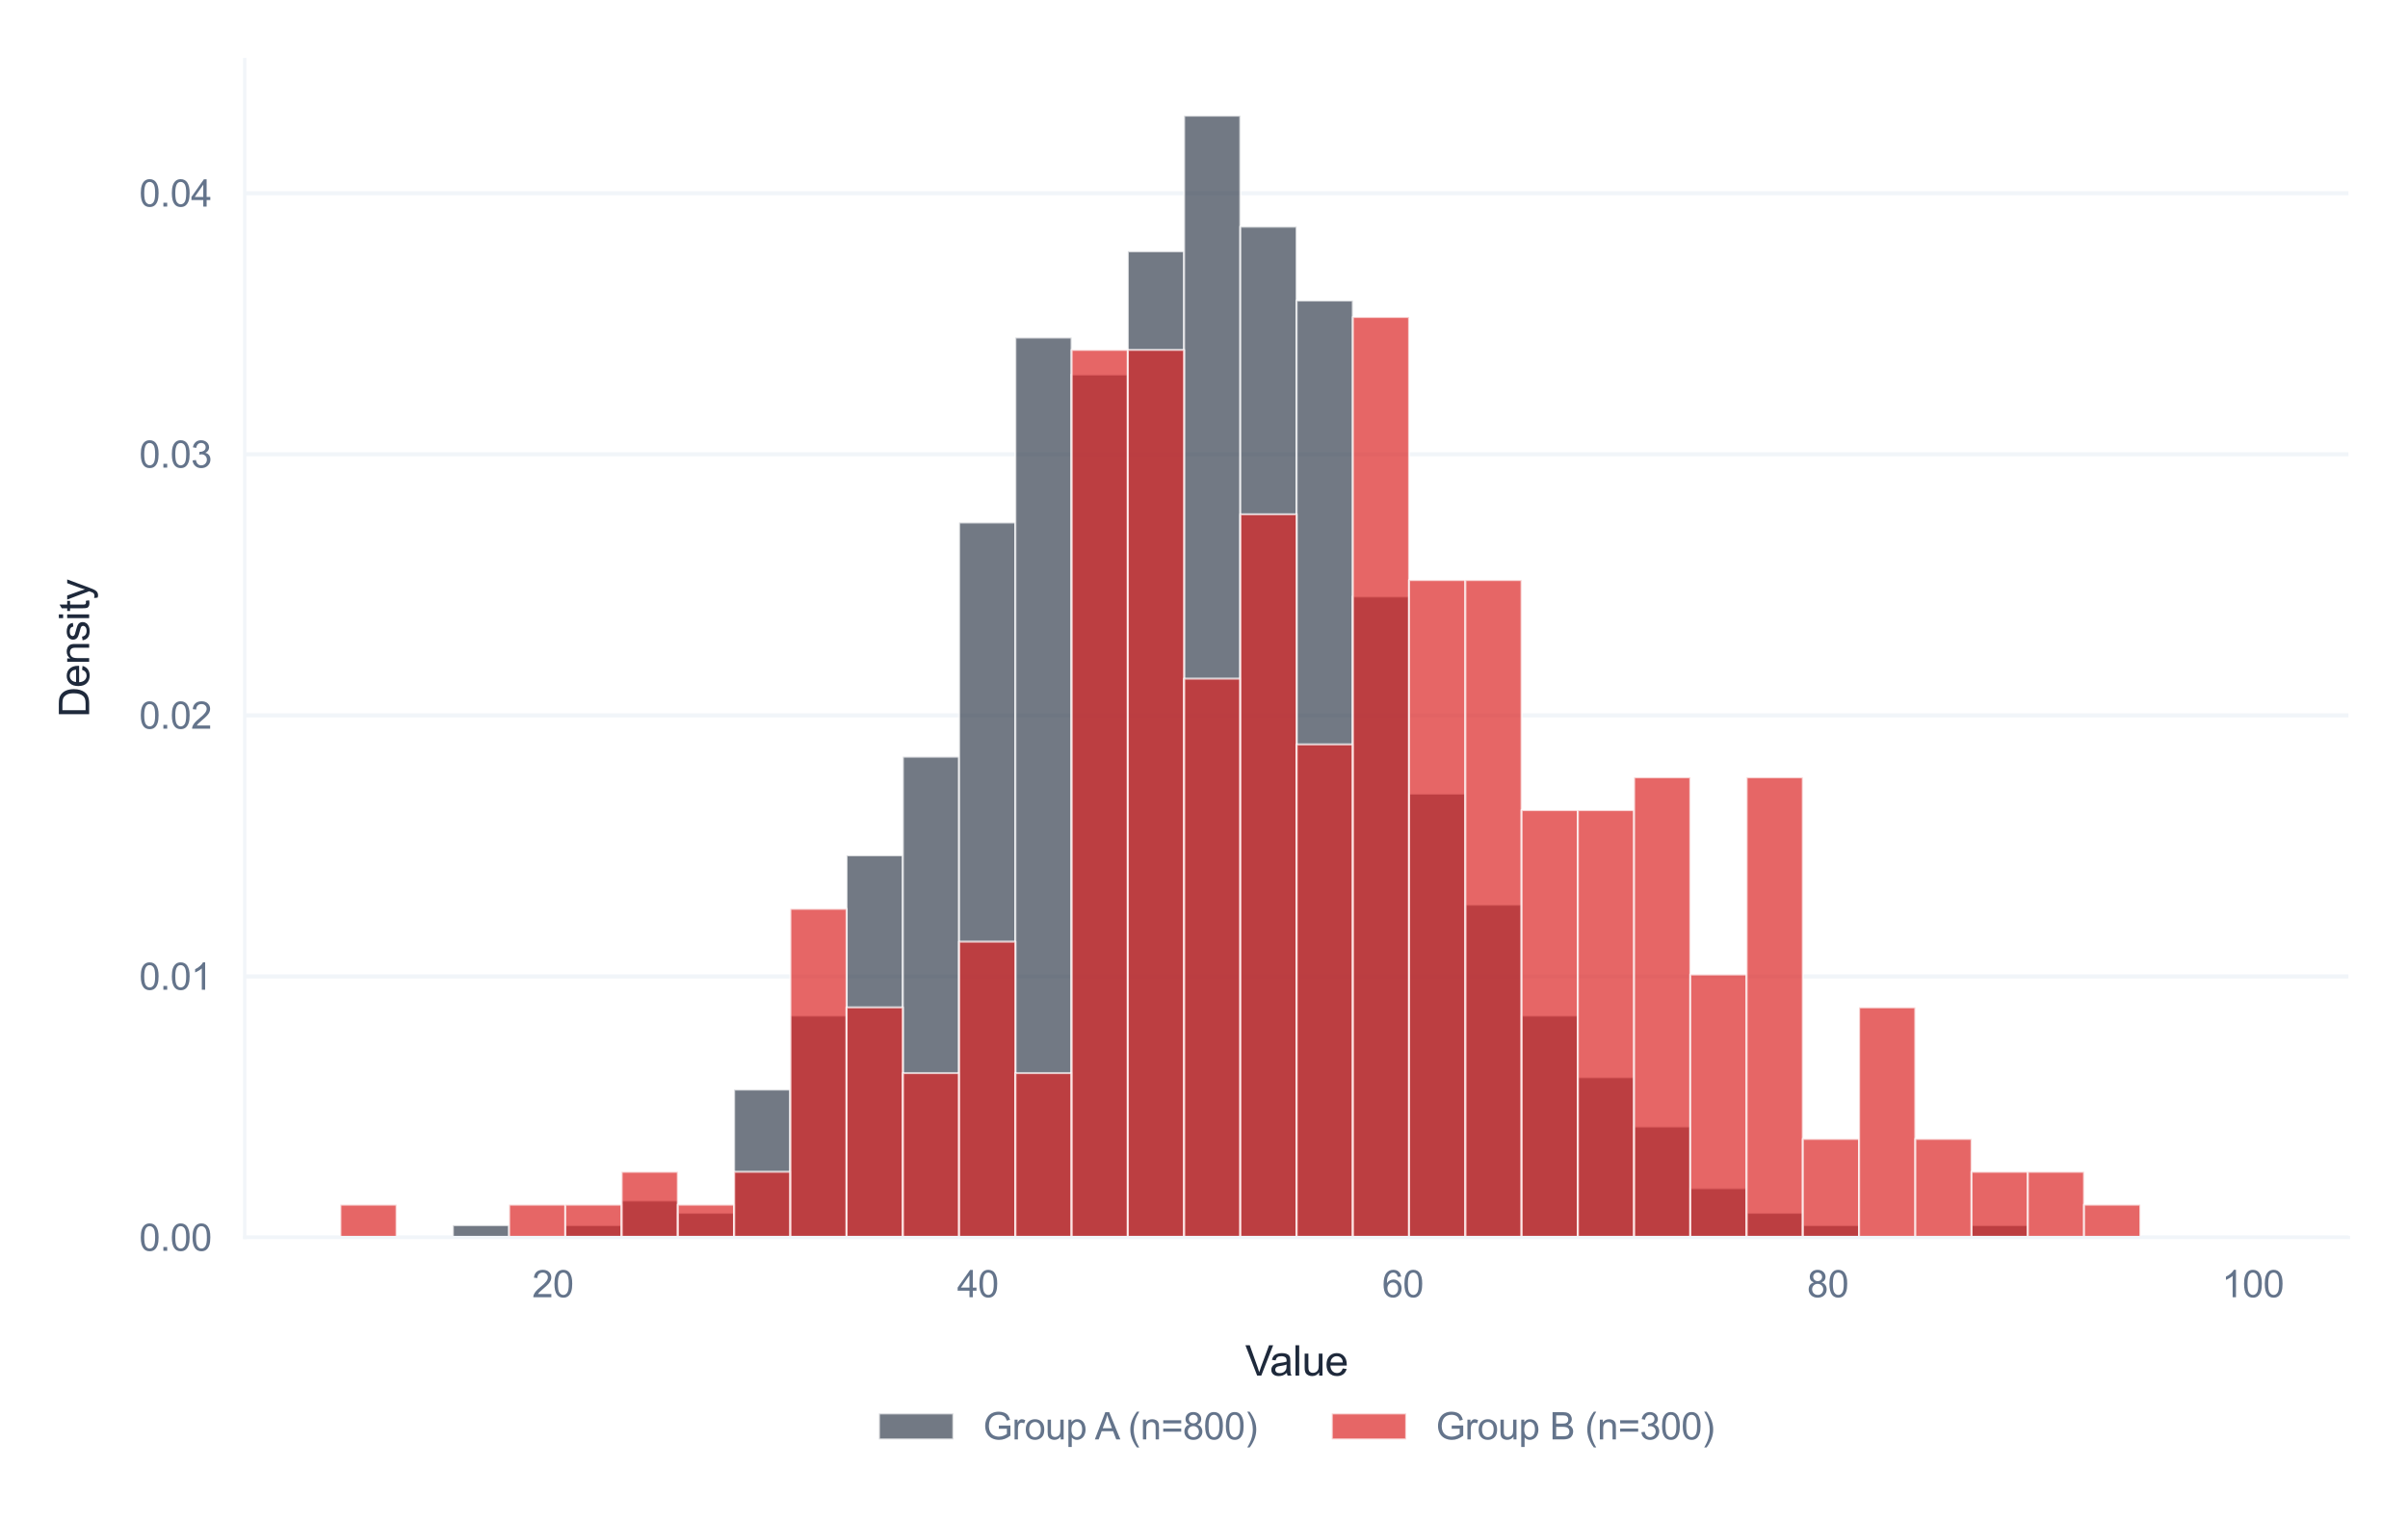 <?xml version="1.0" encoding="utf-8" standalone="no"?>
<!DOCTYPE svg PUBLIC "-//W3C//DTD SVG 1.1//EN"
  "http://www.w3.org/Graphics/SVG/1.1/DTD/svg11.dtd">
<svg xmlns:xlink="http://www.w3.org/1999/xlink" viewBox="0 0 582.257 367.917" xmlns="http://www.w3.org/2000/svg" version="1.1">
 <defs>
  <style type="text/css">*{stroke-linejoin: round; stroke-linecap: butt}</style>
 </defs>
 <g id="figure_1">
  <g id="patch_1">
   <path d="M 0 367.917 
L 582.257 367.917 
L 582.257 0 
L 0 0 
z
" style="fill: #ffffff"/>
  </g>
  <g id="axes_1">
   <g id="patch_2">
    <path d="M 59.177 299.196 
L 567.857 299.196 
L 567.857 14.4 
L 59.177 14.4 
z
" style="fill: #ffffff"/>
   </g>
   <g id="matplotlib.axis_1">
    <g id="xtick_1">
     <g id="line2d_1">
      <path d="M 133.681 299.196 
L 133.681 14.4 
" clip-path="url(#p9a177d9315)" style="fill: none; stroke: #ffffff; stroke-width: 0.8; stroke-linecap: round"/>
     </g>
     <g id="text_1">
      <!-- 20 -->
      <g style="fill: #64748b" transform="translate(128.676 313.638) scale(0.09 -0.09)">
       <defs>
        <path id="ArialMT-32" d="M 3222 541 
L 3222 0 
L 194 0 
Q 188 203 259 391 
Q 375 700 629 1000 
Q 884 1300 1366 1694 
Q 2113 2306 2375 2664 
Q 2638 3022 2638 3341 
Q 2638 3675 2398 3904 
Q 2159 4134 1775 4134 
Q 1369 4134 1125 3890 
Q 881 3647 878 3216 
L 300 3275 
Q 359 3922 746 4261 
Q 1134 4600 1788 4600 
Q 2447 4600 2831 4234 
Q 3216 3869 3216 3328 
Q 3216 3053 3103 2787 
Q 2991 2522 2730 2228 
Q 2469 1934 1863 1422 
Q 1356 997 1212 845 
Q 1069 694 975 541 
L 3222 541 
z
" transform="scale(0.016)"/>
        <path id="ArialMT-30" d="M 266 2259 
Q 266 3072 433 3567 
Q 600 4063 929 4331 
Q 1259 4600 1759 4600 
Q 2128 4600 2406 4451 
Q 2684 4303 2865 4023 
Q 3047 3744 3150 3342 
Q 3253 2941 3253 2259 
Q 3253 1453 3087 958 
Q 2922 463 2592 192 
Q 2263 -78 1759 -78 
Q 1097 -78 719 397 
Q 266 969 266 2259 
z
M 844 2259 
Q 844 1131 1108 757 
Q 1372 384 1759 384 
Q 2147 384 2411 759 
Q 2675 1134 2675 2259 
Q 2675 3391 2411 3762 
Q 2147 4134 1753 4134 
Q 1366 4134 1134 3806 
Q 844 3388 844 2259 
z
" transform="scale(0.016)"/>
       </defs>
       <use xlink:href="#ArialMT-32"/>
       <use xlink:href="#ArialMT-30" transform="translate(55.615 0)"/>
      </g>
     </g>
    </g>
    <g id="xtick_2">
     <g id="line2d_2">
      <path d="M 236.445 299.196 
L 236.445 14.4 
" clip-path="url(#p9a177d9315)" style="fill: none; stroke: #ffffff; stroke-width: 0.8; stroke-linecap: round"/>
     </g>
     <g id="text_2">
      <!-- 40 -->
      <g style="fill: #64748b" transform="translate(231.44 313.638) scale(0.09 -0.09)">
       <defs>
        <path id="ArialMT-34" d="M 2069 0 
L 2069 1097 
L 81 1097 
L 81 1613 
L 2172 4581 
L 2631 4581 
L 2631 1613 
L 3250 1613 
L 3250 1097 
L 2631 1097 
L 2631 0 
L 2069 0 
z
M 2069 1613 
L 2069 3678 
L 634 1613 
L 2069 1613 
z
" transform="scale(0.016)"/>
       </defs>
       <use xlink:href="#ArialMT-34"/>
       <use xlink:href="#ArialMT-30" transform="translate(55.615 0)"/>
      </g>
     </g>
    </g>
    <g id="xtick_3">
     <g id="line2d_3">
      <path d="M 339.208 299.196 
L 339.208 14.4 
" clip-path="url(#p9a177d9315)" style="fill: none; stroke: #ffffff; stroke-width: 0.8; stroke-linecap: round"/>
     </g>
     <g id="text_3">
      <!-- 60 -->
      <g style="fill: #64748b" transform="translate(334.203 313.638) scale(0.09 -0.09)">
       <defs>
        <path id="ArialMT-36" d="M 3184 3459 
L 2625 3416 
Q 2550 3747 2413 3897 
Q 2184 4138 1850 4138 
Q 1581 4138 1378 3988 
Q 1113 3794 959 3422 
Q 806 3050 800 2363 
Q 1003 2672 1297 2822 
Q 1591 2972 1913 2972 
Q 2475 2972 2870 2558 
Q 3266 2144 3266 1488 
Q 3266 1056 3080 686 
Q 2894 316 2569 119 
Q 2244 -78 1831 -78 
Q 1128 -78 684 439 
Q 241 956 241 2144 
Q 241 3472 731 4075 
Q 1159 4600 1884 4600 
Q 2425 4600 2770 4297 
Q 3116 3994 3184 3459 
z
M 888 1484 
Q 888 1194 1011 928 
Q 1134 663 1356 523 
Q 1578 384 1822 384 
Q 2178 384 2434 671 
Q 2691 959 2691 1453 
Q 2691 1928 2437 2201 
Q 2184 2475 1800 2475 
Q 1419 2475 1153 2201 
Q 888 1928 888 1484 
z
" transform="scale(0.016)"/>
       </defs>
       <use xlink:href="#ArialMT-36"/>
       <use xlink:href="#ArialMT-30" transform="translate(55.615 0)"/>
      </g>
     </g>
    </g>
    <g id="xtick_4">
     <g id="line2d_4">
      <path d="M 441.972 299.196 
L 441.972 14.4 
" clip-path="url(#p9a177d9315)" style="fill: none; stroke: #ffffff; stroke-width: 0.8; stroke-linecap: round"/>
     </g>
     <g id="text_4">
      <!-- 80 -->
      <g style="fill: #64748b" transform="translate(436.967 313.638) scale(0.09 -0.09)">
       <defs>
        <path id="ArialMT-38" d="M 1131 2484 
Q 781 2613 612 2850 
Q 444 3088 444 3419 
Q 444 3919 803 4259 
Q 1163 4600 1759 4600 
Q 2359 4600 2725 4251 
Q 3091 3903 3091 3403 
Q 3091 3084 2923 2848 
Q 2756 2613 2416 2484 
Q 2838 2347 3058 2040 
Q 3278 1734 3278 1309 
Q 3278 722 2862 322 
Q 2447 -78 1769 -78 
Q 1091 -78 675 323 
Q 259 725 259 1325 
Q 259 1772 486 2073 
Q 713 2375 1131 2484 
z
M 1019 3438 
Q 1019 3113 1228 2906 
Q 1438 2700 1772 2700 
Q 2097 2700 2305 2904 
Q 2513 3109 2513 3406 
Q 2513 3716 2298 3927 
Q 2084 4138 1766 4138 
Q 1444 4138 1231 3931 
Q 1019 3725 1019 3438 
z
M 838 1322 
Q 838 1081 952 856 
Q 1066 631 1291 507 
Q 1516 384 1775 384 
Q 2178 384 2440 643 
Q 2703 903 2703 1303 
Q 2703 1709 2433 1975 
Q 2163 2241 1756 2241 
Q 1359 2241 1098 1978 
Q 838 1716 838 1322 
z
" transform="scale(0.016)"/>
       </defs>
       <use xlink:href="#ArialMT-38"/>
       <use xlink:href="#ArialMT-30" transform="translate(55.615 0)"/>
      </g>
     </g>
    </g>
    <g id="xtick_5">
     <g id="line2d_5">
      <path d="M 544.736 299.196 
L 544.736 14.4 
" clip-path="url(#p9a177d9315)" style="fill: none; stroke: #ffffff; stroke-width: 0.8; stroke-linecap: round"/>
     </g>
     <g id="text_5">
      <!-- 100 -->
      <g style="fill: #64748b" transform="translate(537.228 313.638) scale(0.09 -0.09)">
       <defs>
        <path id="ArialMT-31" d="M 2384 0 
L 1822 0 
L 1822 3584 
Q 1619 3391 1289 3197 
Q 959 3003 697 2906 
L 697 3450 
Q 1169 3672 1522 3987 
Q 1875 4303 2022 4600 
L 2384 4600 
L 2384 0 
z
" transform="scale(0.016)"/>
       </defs>
       <use xlink:href="#ArialMT-31"/>
       <use xlink:href="#ArialMT-30" transform="translate(55.615 0)"/>
       <use xlink:href="#ArialMT-30" transform="translate(111.23 0)"/>
      </g>
     </g>
    </g>
    <g id="text_6">
     <!-- Value -->
     <g style="fill: #1e293b" transform="translate(301.099 332.585) scale(0.1 -0.1)">
      <defs>
       <path id="ArialMT-56" d="M 1803 0 
L 28 4581 
L 684 4581 
L 1875 1253 
Q 2019 853 2116 503 
Q 2222 878 2363 1253 
L 3600 4581 
L 4219 4581 
L 2425 0 
L 1803 0 
z
" transform="scale(0.016)"/>
       <path id="ArialMT-61" d="M 2588 409 
Q 2275 144 1986 34 
Q 1697 -75 1366 -75 
Q 819 -75 525 192 
Q 231 459 231 875 
Q 231 1119 342 1320 
Q 453 1522 633 1644 
Q 813 1766 1038 1828 
Q 1203 1872 1538 1913 
Q 2219 1994 2541 2106 
Q 2544 2222 2544 2253 
Q 2544 2597 2384 2738 
Q 2169 2928 1744 2928 
Q 1347 2928 1158 2789 
Q 969 2650 878 2297 
L 328 2372 
Q 403 2725 575 2942 
Q 747 3159 1072 3276 
Q 1397 3394 1825 3394 
Q 2250 3394 2515 3294 
Q 2781 3194 2906 3042 
Q 3031 2891 3081 2659 
Q 3109 2516 3109 2141 
L 3109 1391 
Q 3109 606 3145 398 
Q 3181 191 3288 0 
L 2700 0 
Q 2613 175 2588 409 
z
M 2541 1666 
Q 2234 1541 1622 1453 
Q 1275 1403 1131 1340 
Q 988 1278 909 1158 
Q 831 1038 831 891 
Q 831 666 1001 516 
Q 1172 366 1500 366 
Q 1825 366 2078 508 
Q 2331 650 2450 897 
Q 2541 1088 2541 1459 
L 2541 1666 
z
" transform="scale(0.016)"/>
       <path id="ArialMT-6c" d="M 409 0 
L 409 4581 
L 972 4581 
L 972 0 
L 409 0 
z
" transform="scale(0.016)"/>
       <path id="ArialMT-75" d="M 2597 0 
L 2597 488 
Q 2209 -75 1544 -75 
Q 1250 -75 995 37 
Q 741 150 617 320 
Q 494 491 444 738 
Q 409 903 409 1263 
L 409 3319 
L 972 3319 
L 972 1478 
Q 972 1038 1006 884 
Q 1059 663 1231 536 
Q 1403 409 1656 409 
Q 1909 409 2131 539 
Q 2353 669 2445 892 
Q 2538 1116 2538 1541 
L 2538 3319 
L 3100 3319 
L 3100 0 
L 2597 0 
z
" transform="scale(0.016)"/>
       <path id="ArialMT-65" d="M 2694 1069 
L 3275 997 
Q 3138 488 2766 206 
Q 2394 -75 1816 -75 
Q 1088 -75 661 373 
Q 234 822 234 1631 
Q 234 2469 665 2931 
Q 1097 3394 1784 3394 
Q 2450 3394 2872 2941 
Q 3294 2488 3294 1666 
Q 3294 1616 3291 1516 
L 816 1516 
Q 847 969 1125 678 
Q 1403 388 1819 388 
Q 2128 388 2347 550 
Q 2566 713 2694 1069 
z
M 847 1978 
L 2700 1978 
Q 2663 2397 2488 2606 
Q 2219 2931 1791 2931 
Q 1403 2931 1139 2672 
Q 875 2413 847 1978 
z
" transform="scale(0.016)"/>
      </defs>
      <use xlink:href="#ArialMT-56"/>
      <use xlink:href="#ArialMT-61" transform="translate(59.324 0)"/>
      <use xlink:href="#ArialMT-6c" transform="translate(114.939 0)"/>
      <use xlink:href="#ArialMT-75" transform="translate(137.156 0)"/>
      <use xlink:href="#ArialMT-65" transform="translate(192.771 0)"/>
     </g>
    </g>
   </g>
   <g id="matplotlib.axis_2">
    <g id="ytick_1">
     <g id="line2d_6">
      <path d="M 59.177 299.196 
L 567.857 299.196 
" clip-path="url(#p9a177d9315)" style="fill: none; stroke: #f1f5f9; stroke-linecap: round"/>
     </g>
     <g id="text_7">
      <!-- 0.00 -->
      <g style="fill: #64748b" transform="translate(33.663 302.417) scale(0.09 -0.09)">
       <defs>
        <path id="ArialMT-2e" d="M 581 0 
L 581 641 
L 1222 641 
L 1222 0 
L 581 0 
z
" transform="scale(0.016)"/>
       </defs>
       <use xlink:href="#ArialMT-30"/>
       <use xlink:href="#ArialMT-2e" transform="translate(55.615 0)"/>
       <use xlink:href="#ArialMT-30" transform="translate(83.398 0)"/>
       <use xlink:href="#ArialMT-30" transform="translate(139.014 0)"/>
      </g>
     </g>
    </g>
    <g id="ytick_2">
     <g id="line2d_7">
      <path d="M 59.177 236.077 
L 567.857 236.077 
" clip-path="url(#p9a177d9315)" style="fill: none; stroke: #f1f5f9; stroke-linecap: round"/>
     </g>
     <g id="text_8">
      <!-- 0.01 -->
      <g style="fill: #64748b" transform="translate(33.663 239.299) scale(0.09 -0.09)">
       <use xlink:href="#ArialMT-30"/>
       <use xlink:href="#ArialMT-2e" transform="translate(55.615 0)"/>
       <use xlink:href="#ArialMT-30" transform="translate(83.398 0)"/>
       <use xlink:href="#ArialMT-31" transform="translate(139.014 0)"/>
      </g>
     </g>
    </g>
    <g id="ytick_3">
     <g id="line2d_8">
      <path d="M 59.177 172.959 
L 567.857 172.959 
" clip-path="url(#p9a177d9315)" style="fill: none; stroke: #f1f5f9; stroke-linecap: round"/>
     </g>
     <g id="text_9">
      <!-- 0.02 -->
      <g style="fill: #64748b" transform="translate(33.663 176.18) scale(0.09 -0.09)">
       <use xlink:href="#ArialMT-30"/>
       <use xlink:href="#ArialMT-2e" transform="translate(55.615 0)"/>
       <use xlink:href="#ArialMT-30" transform="translate(83.398 0)"/>
       <use xlink:href="#ArialMT-32" transform="translate(139.014 0)"/>
      </g>
     </g>
    </g>
    <g id="ytick_4">
     <g id="line2d_9">
      <path d="M 59.177 109.84 
L 567.857 109.84 
" clip-path="url(#p9a177d9315)" style="fill: none; stroke: #f1f5f9; stroke-linecap: round"/>
     </g>
     <g id="text_10">
      <!-- 0.03 -->
      <g style="fill: #64748b" transform="translate(33.663 113.061) scale(0.09 -0.09)">
       <defs>
        <path id="ArialMT-33" d="M 269 1209 
L 831 1284 
Q 928 806 1161 595 
Q 1394 384 1728 384 
Q 2125 384 2398 659 
Q 2672 934 2672 1341 
Q 2672 1728 2419 1979 
Q 2166 2231 1775 2231 
Q 1616 2231 1378 2169 
L 1441 2663 
Q 1497 2656 1531 2656 
Q 1891 2656 2178 2843 
Q 2466 3031 2466 3422 
Q 2466 3731 2256 3934 
Q 2047 4138 1716 4138 
Q 1388 4138 1169 3931 
Q 950 3725 888 3313 
L 325 3413 
Q 428 3978 793 4289 
Q 1159 4600 1703 4600 
Q 2078 4600 2393 4439 
Q 2709 4278 2876 4000 
Q 3044 3722 3044 3409 
Q 3044 3113 2884 2869 
Q 2725 2625 2413 2481 
Q 2819 2388 3044 2092 
Q 3269 1797 3269 1353 
Q 3269 753 2831 336 
Q 2394 -81 1725 -81 
Q 1122 -81 723 278 
Q 325 638 269 1209 
z
" transform="scale(0.016)"/>
       </defs>
       <use xlink:href="#ArialMT-30"/>
       <use xlink:href="#ArialMT-2e" transform="translate(55.615 0)"/>
       <use xlink:href="#ArialMT-30" transform="translate(83.398 0)"/>
       <use xlink:href="#ArialMT-33" transform="translate(139.014 0)"/>
      </g>
     </g>
    </g>
    <g id="ytick_5">
     <g id="line2d_10">
      <path d="M 59.177 46.722 
L 567.857 46.722 
" clip-path="url(#p9a177d9315)" style="fill: none; stroke: #f1f5f9; stroke-linecap: round"/>
     </g>
     <g id="text_11">
      <!-- 0.04 -->
      <g style="fill: #64748b" transform="translate(33.663 49.943) scale(0.09 -0.09)">
       <use xlink:href="#ArialMT-30"/>
       <use xlink:href="#ArialMT-2e" transform="translate(55.615 0)"/>
       <use xlink:href="#ArialMT-30" transform="translate(83.398 0)"/>
       <use xlink:href="#ArialMT-34" transform="translate(139.014 0)"/>
      </g>
     </g>
    </g>
    <g id="text_12">
     <!-- Density -->
     <g style="fill: #1e293b" transform="translate(21.558 173.47) rotate(-90) scale(0.1 -0.1)">
      <defs>
       <path id="ArialMT-44" d="M 494 0 
L 494 4581 
L 2072 4581 
Q 2606 4581 2888 4516 
Q 3281 4425 3559 4188 
Q 3922 3881 4101 3404 
Q 4281 2928 4281 2316 
Q 4281 1794 4159 1391 
Q 4038 988 3847 723 
Q 3656 459 3429 307 
Q 3203 156 2883 78 
Q 2563 0 2147 0 
L 494 0 
z
M 1100 541 
L 2078 541 
Q 2531 541 2789 625 
Q 3047 709 3200 863 
Q 3416 1078 3536 1442 
Q 3656 1806 3656 2325 
Q 3656 3044 3420 3430 
Q 3184 3816 2847 3947 
Q 2603 4041 2063 4041 
L 1100 4041 
L 1100 541 
z
" transform="scale(0.016)"/>
       <path id="ArialMT-6e" d="M 422 0 
L 422 3319 
L 928 3319 
L 928 2847 
Q 1294 3394 1984 3394 
Q 2284 3394 2536 3286 
Q 2788 3178 2913 3003 
Q 3038 2828 3088 2588 
Q 3119 2431 3119 2041 
L 3119 0 
L 2556 0 
L 2556 2019 
Q 2556 2363 2490 2533 
Q 2425 2703 2258 2804 
Q 2091 2906 1866 2906 
Q 1506 2906 1245 2678 
Q 984 2450 984 1813 
L 984 0 
L 422 0 
z
" transform="scale(0.016)"/>
       <path id="ArialMT-73" d="M 197 991 
L 753 1078 
Q 800 744 1014 566 
Q 1228 388 1613 388 
Q 2000 388 2187 545 
Q 2375 703 2375 916 
Q 2375 1106 2209 1216 
Q 2094 1291 1634 1406 
Q 1016 1563 777 1677 
Q 538 1791 414 1992 
Q 291 2194 291 2438 
Q 291 2659 392 2848 
Q 494 3038 669 3163 
Q 800 3259 1026 3326 
Q 1253 3394 1513 3394 
Q 1903 3394 2198 3281 
Q 2494 3169 2634 2976 
Q 2775 2784 2828 2463 
L 2278 2388 
Q 2241 2644 2061 2787 
Q 1881 2931 1553 2931 
Q 1166 2931 1000 2803 
Q 834 2675 834 2503 
Q 834 2394 903 2306 
Q 972 2216 1119 2156 
Q 1203 2125 1616 2013 
Q 2213 1853 2448 1751 
Q 2684 1650 2818 1456 
Q 2953 1263 2953 975 
Q 2953 694 2789 445 
Q 2625 197 2315 61 
Q 2006 -75 1616 -75 
Q 969 -75 630 194 
Q 291 463 197 991 
z
" transform="scale(0.016)"/>
       <path id="ArialMT-69" d="M 425 3934 
L 425 4581 
L 988 4581 
L 988 3934 
L 425 3934 
z
M 425 0 
L 425 3319 
L 988 3319 
L 988 0 
L 425 0 
z
" transform="scale(0.016)"/>
       <path id="ArialMT-74" d="M 1650 503 
L 1731 6 
Q 1494 -44 1306 -44 
Q 1000 -44 831 53 
Q 663 150 594 308 
Q 525 466 525 972 
L 525 2881 
L 113 2881 
L 113 3319 
L 525 3319 
L 525 4141 
L 1084 4478 
L 1084 3319 
L 1650 3319 
L 1650 2881 
L 1084 2881 
L 1084 941 
Q 1084 700 1114 631 
Q 1144 563 1211 522 
Q 1278 481 1403 481 
Q 1497 481 1650 503 
z
" transform="scale(0.016)"/>
       <path id="ArialMT-79" d="M 397 -1278 
L 334 -750 
Q 519 -800 656 -800 
Q 844 -800 956 -737 
Q 1069 -675 1141 -563 
Q 1194 -478 1313 -144 
Q 1328 -97 1363 -6 
L 103 3319 
L 709 3319 
L 1400 1397 
Q 1534 1031 1641 628 
Q 1738 1016 1872 1384 
L 2581 3319 
L 3144 3319 
L 1881 -56 
Q 1678 -603 1566 -809 
Q 1416 -1088 1222 -1217 
Q 1028 -1347 759 -1347 
Q 597 -1347 397 -1278 
z
" transform="scale(0.016)"/>
      </defs>
      <use xlink:href="#ArialMT-44"/>
      <use xlink:href="#ArialMT-65" transform="translate(72.217 0)"/>
      <use xlink:href="#ArialMT-6e" transform="translate(127.832 0)"/>
      <use xlink:href="#ArialMT-73" transform="translate(183.447 0)"/>
      <use xlink:href="#ArialMT-69" transform="translate(233.447 0)"/>
      <use xlink:href="#ArialMT-74" transform="translate(255.664 0)"/>
      <use xlink:href="#ArialMT-79" transform="translate(283.447 0)"/>
     </g>
    </g>
   </g>
   <g id="patch_3">
    <path d="M 82.299 299.196 
L 95.9 299.196 
L 95.9 299.196 
L 82.299 299.196 
z
" clip-path="url(#p9a177d9315)" style="fill: #374151; opacity: 0.7; stroke: #ffffff; stroke-width: 0.5; stroke-linejoin: miter"/>
   </g>
   <g id="patch_4">
    <path d="M 95.9 299.196 
L 109.501 299.196 
L 109.501 299.196 
L 95.9 299.196 
z
" clip-path="url(#p9a177d9315)" style="fill: #374151; opacity: 0.7; stroke: #ffffff; stroke-width: 0.5; stroke-linejoin: miter"/>
   </g>
   <g id="patch_5">
    <path d="M 109.501 299.196 
L 123.102 299.196 
L 123.102 296.215 
L 109.501 296.215 
z
" clip-path="url(#p9a177d9315)" style="fill: #374151; opacity: 0.7; stroke: #ffffff; stroke-width: 0.5; stroke-linejoin: miter"/>
   </g>
   <g id="patch_6">
    <path d="M 123.102 299.196 
L 136.703 299.196 
L 136.703 299.196 
L 123.102 299.196 
z
" clip-path="url(#p9a177d9315)" style="fill: #374151; opacity: 0.7; stroke: #ffffff; stroke-width: 0.5; stroke-linejoin: miter"/>
   </g>
   <g id="patch_7">
    <path d="M 136.703 299.196 
L 150.305 299.196 
L 150.305 296.215 
L 136.703 296.215 
z
" clip-path="url(#p9a177d9315)" style="fill: #374151; opacity: 0.7; stroke: #ffffff; stroke-width: 0.5; stroke-linejoin: miter"/>
   </g>
   <g id="patch_8">
    <path d="M 150.305 299.196 
L 163.906 299.196 
L 163.906 290.254 
L 150.305 290.254 
z
" clip-path="url(#p9a177d9315)" style="fill: #374151; opacity: 0.7; stroke: #ffffff; stroke-width: 0.5; stroke-linejoin: miter"/>
   </g>
   <g id="patch_9">
    <path d="M 163.906 299.196 
L 177.507 299.196 
L 177.507 293.235 
L 163.906 293.235 
z
" clip-path="url(#p9a177d9315)" style="fill: #374151; opacity: 0.7; stroke: #ffffff; stroke-width: 0.5; stroke-linejoin: miter"/>
   </g>
   <g id="patch_10">
    <path d="M 177.507 299.196 
L 191.108 299.196 
L 191.108 263.429 
L 177.507 263.429 
z
" clip-path="url(#p9a177d9315)" style="fill: #374151; opacity: 0.7; stroke: #ffffff; stroke-width: 0.5; stroke-linejoin: miter"/>
   </g>
   <g id="patch_11">
    <path d="M 191.108 299.196 
L 204.709 299.196 
L 204.709 245.545 
L 191.108 245.545 
z
" clip-path="url(#p9a177d9315)" style="fill: #374151; opacity: 0.7; stroke: #ffffff; stroke-width: 0.5; stroke-linejoin: miter"/>
   </g>
   <g id="patch_12">
    <path d="M 204.709 299.196 
L 218.31 299.196 
L 218.31 206.798 
L 204.709 206.798 
z
" clip-path="url(#p9a177d9315)" style="fill: #374151; opacity: 0.7; stroke: #ffffff; stroke-width: 0.5; stroke-linejoin: miter"/>
   </g>
   <g id="patch_13">
    <path d="M 218.31 299.196 
L 231.911 299.196 
L 231.911 182.953 
L 218.31 182.953 
z
" clip-path="url(#p9a177d9315)" style="fill: #374151; opacity: 0.7; stroke: #ffffff; stroke-width: 0.5; stroke-linejoin: miter"/>
   </g>
   <g id="patch_14">
    <path d="M 231.911 299.196 
L 245.512 299.196 
L 245.512 126.321 
L 231.911 126.321 
z
" clip-path="url(#p9a177d9315)" style="fill: #374151; opacity: 0.7; stroke: #ffffff; stroke-width: 0.5; stroke-linejoin: miter"/>
   </g>
   <g id="patch_15">
    <path d="M 245.512 299.196 
L 259.113 299.196 
L 259.113 81.612 
L 245.512 81.612 
z
" clip-path="url(#p9a177d9315)" style="fill: #374151; opacity: 0.7; stroke: #ffffff; stroke-width: 0.5; stroke-linejoin: miter"/>
   </g>
   <g id="patch_16">
    <path d="M 259.113 299.196 
L 272.714 299.196 
L 272.714 90.554 
L 259.113 90.554 
z
" clip-path="url(#p9a177d9315)" style="fill: #374151; opacity: 0.7; stroke: #ffffff; stroke-width: 0.5; stroke-linejoin: miter"/>
   </g>
   <g id="patch_17">
    <path d="M 272.714 299.196 
L 286.315 299.196 
L 286.315 60.748 
L 272.714 60.748 
z
" clip-path="url(#p9a177d9315)" style="fill: #374151; opacity: 0.7; stroke: #ffffff; stroke-width: 0.5; stroke-linejoin: miter"/>
   </g>
   <g id="patch_18">
    <path d="M 286.315 299.196 
L 299.916 299.196 
L 299.916 27.962 
L 286.315 27.962 
z
" clip-path="url(#p9a177d9315)" style="fill: #374151; opacity: 0.7; stroke: #ffffff; stroke-width: 0.5; stroke-linejoin: miter"/>
   </g>
   <g id="patch_19">
    <path d="M 299.916 299.196 
L 313.517 299.196 
L 313.517 54.787 
L 299.916 54.787 
z
" clip-path="url(#p9a177d9315)" style="fill: #374151; opacity: 0.7; stroke: #ffffff; stroke-width: 0.5; stroke-linejoin: miter"/>
   </g>
   <g id="patch_20">
    <path d="M 313.517 299.196 
L 327.118 299.196 
L 327.118 72.671 
L 313.517 72.671 
z
" clip-path="url(#p9a177d9315)" style="fill: #374151; opacity: 0.7; stroke: #ffffff; stroke-width: 0.5; stroke-linejoin: miter"/>
   </g>
   <g id="patch_21">
    <path d="M 327.118 299.196 
L 340.719 299.196 
L 340.719 144.205 
L 327.118 144.205 
z
" clip-path="url(#p9a177d9315)" style="fill: #374151; opacity: 0.7; stroke: #ffffff; stroke-width: 0.5; stroke-linejoin: miter"/>
   </g>
   <g id="patch_22">
    <path d="M 340.719 299.196 
L 354.321 299.196 
L 354.321 191.895 
L 340.719 191.895 
z
" clip-path="url(#p9a177d9315)" style="fill: #374151; opacity: 0.7; stroke: #ffffff; stroke-width: 0.5; stroke-linejoin: miter"/>
   </g>
   <g id="patch_23">
    <path d="M 354.321 299.196 
L 367.922 299.196 
L 367.922 218.72 
L 354.321 218.72 
z
" clip-path="url(#p9a177d9315)" style="fill: #374151; opacity: 0.7; stroke: #ffffff; stroke-width: 0.5; stroke-linejoin: miter"/>
   </g>
   <g id="patch_24">
    <path d="M 367.922 299.196 
L 381.523 299.196 
L 381.523 245.545 
L 367.922 245.545 
z
" clip-path="url(#p9a177d9315)" style="fill: #374151; opacity: 0.7; stroke: #ffffff; stroke-width: 0.5; stroke-linejoin: miter"/>
   </g>
   <g id="patch_25">
    <path d="M 381.523 299.196 
L 395.124 299.196 
L 395.124 260.448 
L 381.523 260.448 
z
" clip-path="url(#p9a177d9315)" style="fill: #374151; opacity: 0.7; stroke: #ffffff; stroke-width: 0.5; stroke-linejoin: miter"/>
   </g>
   <g id="patch_26">
    <path d="M 395.124 299.196 
L 408.725 299.196 
L 408.725 272.371 
L 395.124 272.371 
z
" clip-path="url(#p9a177d9315)" style="fill: #374151; opacity: 0.7; stroke: #ffffff; stroke-width: 0.5; stroke-linejoin: miter"/>
   </g>
   <g id="patch_27">
    <path d="M 408.725 299.196 
L 422.326 299.196 
L 422.326 287.274 
L 408.725 287.274 
z
" clip-path="url(#p9a177d9315)" style="fill: #374151; opacity: 0.7; stroke: #ffffff; stroke-width: 0.5; stroke-linejoin: miter"/>
   </g>
   <g id="patch_28">
    <path d="M 422.326 299.196 
L 435.927 299.196 
L 435.927 293.235 
L 422.326 293.235 
z
" clip-path="url(#p9a177d9315)" style="fill: #374151; opacity: 0.7; stroke: #ffffff; stroke-width: 0.5; stroke-linejoin: miter"/>
   </g>
   <g id="patch_29">
    <path d="M 435.927 299.196 
L 449.528 299.196 
L 449.528 296.215 
L 435.927 296.215 
z
" clip-path="url(#p9a177d9315)" style="fill: #374151; opacity: 0.7; stroke: #ffffff; stroke-width: 0.5; stroke-linejoin: miter"/>
   </g>
   <g id="patch_30">
    <path d="M 449.528 299.196 
L 463.129 299.196 
L 463.129 299.196 
L 449.528 299.196 
z
" clip-path="url(#p9a177d9315)" style="fill: #374151; opacity: 0.7; stroke: #ffffff; stroke-width: 0.5; stroke-linejoin: miter"/>
   </g>
   <g id="patch_31">
    <path d="M 463.129 299.196 
L 476.73 299.196 
L 476.73 299.196 
L 463.129 299.196 
z
" clip-path="url(#p9a177d9315)" style="fill: #374151; opacity: 0.7; stroke: #ffffff; stroke-width: 0.5; stroke-linejoin: miter"/>
   </g>
   <g id="patch_32">
    <path d="M 476.73 299.196 
L 490.331 299.196 
L 490.331 296.215 
L 476.73 296.215 
z
" clip-path="url(#p9a177d9315)" style="fill: #374151; opacity: 0.7; stroke: #ffffff; stroke-width: 0.5; stroke-linejoin: miter"/>
   </g>
   <g id="patch_33">
    <path d="M 490.331 299.196 
L 503.932 299.196 
L 503.932 299.196 
L 490.331 299.196 
z
" clip-path="url(#p9a177d9315)" style="fill: #374151; opacity: 0.7; stroke: #ffffff; stroke-width: 0.5; stroke-linejoin: miter"/>
   </g>
   <g id="patch_34">
    <path d="M 503.932 299.196 
L 517.533 299.196 
L 517.533 299.196 
L 503.932 299.196 
z
" clip-path="url(#p9a177d9315)" style="fill: #374151; opacity: 0.7; stroke: #ffffff; stroke-width: 0.5; stroke-linejoin: miter"/>
   </g>
   <g id="patch_35">
    <path d="M 517.533 299.196 
L 531.134 299.196 
L 531.134 299.196 
L 517.533 299.196 
z
" clip-path="url(#p9a177d9315)" style="fill: #374151; opacity: 0.7; stroke: #ffffff; stroke-width: 0.5; stroke-linejoin: miter"/>
   </g>
   <g id="patch_36">
    <path d="M 531.134 299.196 
L 544.736 299.196 
L 544.736 299.196 
L 531.134 299.196 
z
" clip-path="url(#p9a177d9315)" style="fill: #374151; opacity: 0.7; stroke: #ffffff; stroke-width: 0.5; stroke-linejoin: miter"/>
   </g>
   <g id="patch_37">
    <path d="M 82.299 299.196 
L 95.9 299.196 
L 95.9 291.248 
L 82.299 291.248 
z
" clip-path="url(#p9a177d9315)" style="fill: #dc2626; opacity: 0.7; stroke: #ffffff; stroke-width: 0.5; stroke-linejoin: miter"/>
   </g>
   <g id="patch_38">
    <path d="M 95.9 299.196 
L 109.501 299.196 
L 109.501 299.196 
L 95.9 299.196 
z
" clip-path="url(#p9a177d9315)" style="fill: #dc2626; opacity: 0.7; stroke: #ffffff; stroke-width: 0.5; stroke-linejoin: miter"/>
   </g>
   <g id="patch_39">
    <path d="M 109.501 299.196 
L 123.102 299.196 
L 123.102 299.196 
L 109.501 299.196 
z
" clip-path="url(#p9a177d9315)" style="fill: #dc2626; opacity: 0.7; stroke: #ffffff; stroke-width: 0.5; stroke-linejoin: miter"/>
   </g>
   <g id="patch_40">
    <path d="M 123.102 299.196 
L 136.703 299.196 
L 136.703 291.248 
L 123.102 291.248 
z
" clip-path="url(#p9a177d9315)" style="fill: #dc2626; opacity: 0.7; stroke: #ffffff; stroke-width: 0.5; stroke-linejoin: miter"/>
   </g>
   <g id="patch_41">
    <path d="M 136.703 299.196 
L 150.305 299.196 
L 150.305 291.248 
L 136.703 291.248 
z
" clip-path="url(#p9a177d9315)" style="fill: #dc2626; opacity: 0.7; stroke: #ffffff; stroke-width: 0.5; stroke-linejoin: miter"/>
   </g>
   <g id="patch_42">
    <path d="M 150.305 299.196 
L 163.906 299.196 
L 163.906 283.299 
L 150.305 283.299 
z
" clip-path="url(#p9a177d9315)" style="fill: #dc2626; opacity: 0.7; stroke: #ffffff; stroke-width: 0.5; stroke-linejoin: miter"/>
   </g>
   <g id="patch_43">
    <path d="M 163.906 299.196 
L 177.507 299.196 
L 177.507 291.248 
L 163.906 291.248 
z
" clip-path="url(#p9a177d9315)" style="fill: #dc2626; opacity: 0.7; stroke: #ffffff; stroke-width: 0.5; stroke-linejoin: miter"/>
   </g>
   <g id="patch_44">
    <path d="M 177.507 299.196 
L 191.108 299.196 
L 191.108 283.299 
L 177.507 283.299 
z
" clip-path="url(#p9a177d9315)" style="fill: #dc2626; opacity: 0.7; stroke: #ffffff; stroke-width: 0.5; stroke-linejoin: miter"/>
   </g>
   <g id="patch_45">
    <path d="M 191.108 299.196 
L 204.709 299.196 
L 204.709 219.713 
L 191.108 219.713 
z
" clip-path="url(#p9a177d9315)" style="fill: #dc2626; opacity: 0.7; stroke: #ffffff; stroke-width: 0.5; stroke-linejoin: miter"/>
   </g>
   <g id="patch_46">
    <path d="M 204.709 299.196 
L 218.31 299.196 
L 218.31 243.558 
L 204.709 243.558 
z
" clip-path="url(#p9a177d9315)" style="fill: #dc2626; opacity: 0.7; stroke: #ffffff; stroke-width: 0.5; stroke-linejoin: miter"/>
   </g>
   <g id="patch_47">
    <path d="M 218.31 299.196 
L 231.911 299.196 
L 231.911 259.455 
L 218.31 259.455 
z
" clip-path="url(#p9a177d9315)" style="fill: #dc2626; opacity: 0.7; stroke: #ffffff; stroke-width: 0.5; stroke-linejoin: miter"/>
   </g>
   <g id="patch_48">
    <path d="M 231.911 299.196 
L 245.512 299.196 
L 245.512 227.662 
L 231.911 227.662 
z
" clip-path="url(#p9a177d9315)" style="fill: #dc2626; opacity: 0.7; stroke: #ffffff; stroke-width: 0.5; stroke-linejoin: miter"/>
   </g>
   <g id="patch_49">
    <path d="M 245.512 299.196 
L 259.113 299.196 
L 259.113 259.455 
L 245.512 259.455 
z
" clip-path="url(#p9a177d9315)" style="fill: #dc2626; opacity: 0.7; stroke: #ffffff; stroke-width: 0.5; stroke-linejoin: miter"/>
   </g>
   <g id="patch_50">
    <path d="M 259.113 299.196 
L 272.714 299.196 
L 272.714 84.593 
L 259.113 84.593 
z
" clip-path="url(#p9a177d9315)" style="fill: #dc2626; opacity: 0.7; stroke: #ffffff; stroke-width: 0.5; stroke-linejoin: miter"/>
   </g>
   <g id="patch_51">
    <path d="M 272.714 299.196 
L 286.315 299.196 
L 286.315 84.593 
L 272.714 84.593 
z
" clip-path="url(#p9a177d9315)" style="fill: #dc2626; opacity: 0.7; stroke: #ffffff; stroke-width: 0.5; stroke-linejoin: miter"/>
   </g>
   <g id="patch_52">
    <path d="M 286.315 299.196 
L 299.916 299.196 
L 299.916 164.076 
L 286.315 164.076 
z
" clip-path="url(#p9a177d9315)" style="fill: #dc2626; opacity: 0.7; stroke: #ffffff; stroke-width: 0.5; stroke-linejoin: miter"/>
   </g>
   <g id="patch_53">
    <path d="M 299.916 299.196 
L 313.517 299.196 
L 313.517 124.334 
L 299.916 124.334 
z
" clip-path="url(#p9a177d9315)" style="fill: #dc2626; opacity: 0.7; stroke: #ffffff; stroke-width: 0.5; stroke-linejoin: miter"/>
   </g>
   <g id="patch_54">
    <path d="M 313.517 299.196 
L 327.118 299.196 
L 327.118 179.972 
L 313.517 179.972 
z
" clip-path="url(#p9a177d9315)" style="fill: #dc2626; opacity: 0.7; stroke: #ffffff; stroke-width: 0.5; stroke-linejoin: miter"/>
   </g>
   <g id="patch_55">
    <path d="M 327.118 299.196 
L 340.719 299.196 
L 340.719 76.645 
L 327.118 76.645 
z
" clip-path="url(#p9a177d9315)" style="fill: #dc2626; opacity: 0.7; stroke: #ffffff; stroke-width: 0.5; stroke-linejoin: miter"/>
   </g>
   <g id="patch_56">
    <path d="M 340.719 299.196 
L 354.321 299.196 
L 354.321 140.231 
L 340.719 140.231 
z
" clip-path="url(#p9a177d9315)" style="fill: #dc2626; opacity: 0.7; stroke: #ffffff; stroke-width: 0.5; stroke-linejoin: miter"/>
   </g>
   <g id="patch_57">
    <path d="M 354.321 299.196 
L 367.922 299.196 
L 367.922 140.231 
L 354.321 140.231 
z
" clip-path="url(#p9a177d9315)" style="fill: #dc2626; opacity: 0.7; stroke: #ffffff; stroke-width: 0.5; stroke-linejoin: miter"/>
   </g>
   <g id="patch_58">
    <path d="M 367.922 299.196 
L 381.523 299.196 
L 381.523 195.869 
L 367.922 195.869 
z
" clip-path="url(#p9a177d9315)" style="fill: #dc2626; opacity: 0.7; stroke: #ffffff; stroke-width: 0.5; stroke-linejoin: miter"/>
   </g>
   <g id="patch_59">
    <path d="M 381.523 299.196 
L 395.124 299.196 
L 395.124 195.869 
L 381.523 195.869 
z
" clip-path="url(#p9a177d9315)" style="fill: #dc2626; opacity: 0.7; stroke: #ffffff; stroke-width: 0.5; stroke-linejoin: miter"/>
   </g>
   <g id="patch_60">
    <path d="M 395.124 299.196 
L 408.725 299.196 
L 408.725 187.92 
L 395.124 187.92 
z
" clip-path="url(#p9a177d9315)" style="fill: #dc2626; opacity: 0.7; stroke: #ffffff; stroke-width: 0.5; stroke-linejoin: miter"/>
   </g>
   <g id="patch_61">
    <path d="M 408.725 299.196 
L 422.326 299.196 
L 422.326 235.61 
L 408.725 235.61 
z
" clip-path="url(#p9a177d9315)" style="fill: #dc2626; opacity: 0.7; stroke: #ffffff; stroke-width: 0.5; stroke-linejoin: miter"/>
   </g>
   <g id="patch_62">
    <path d="M 422.326 299.196 
L 435.927 299.196 
L 435.927 187.92 
L 422.326 187.92 
z
" clip-path="url(#p9a177d9315)" style="fill: #dc2626; opacity: 0.7; stroke: #ffffff; stroke-width: 0.5; stroke-linejoin: miter"/>
   </g>
   <g id="patch_63">
    <path d="M 435.927 299.196 
L 449.528 299.196 
L 449.528 275.351 
L 435.927 275.351 
z
" clip-path="url(#p9a177d9315)" style="fill: #dc2626; opacity: 0.7; stroke: #ffffff; stroke-width: 0.5; stroke-linejoin: miter"/>
   </g>
   <g id="patch_64">
    <path d="M 449.528 299.196 
L 463.129 299.196 
L 463.129 243.558 
L 449.528 243.558 
z
" clip-path="url(#p9a177d9315)" style="fill: #dc2626; opacity: 0.7; stroke: #ffffff; stroke-width: 0.5; stroke-linejoin: miter"/>
   </g>
   <g id="patch_65">
    <path d="M 463.129 299.196 
L 476.73 299.196 
L 476.73 275.351 
L 463.129 275.351 
z
" clip-path="url(#p9a177d9315)" style="fill: #dc2626; opacity: 0.7; stroke: #ffffff; stroke-width: 0.5; stroke-linejoin: miter"/>
   </g>
   <g id="patch_66">
    <path d="M 476.73 299.196 
L 490.331 299.196 
L 490.331 283.299 
L 476.73 283.299 
z
" clip-path="url(#p9a177d9315)" style="fill: #dc2626; opacity: 0.7; stroke: #ffffff; stroke-width: 0.5; stroke-linejoin: miter"/>
   </g>
   <g id="patch_67">
    <path d="M 490.331 299.196 
L 503.932 299.196 
L 503.932 283.299 
L 490.331 283.299 
z
" clip-path="url(#p9a177d9315)" style="fill: #dc2626; opacity: 0.7; stroke: #ffffff; stroke-width: 0.5; stroke-linejoin: miter"/>
   </g>
   <g id="patch_68">
    <path d="M 503.932 299.196 
L 517.533 299.196 
L 517.533 291.248 
L 503.932 291.248 
z
" clip-path="url(#p9a177d9315)" style="fill: #dc2626; opacity: 0.7; stroke: #ffffff; stroke-width: 0.5; stroke-linejoin: miter"/>
   </g>
   <g id="patch_69">
    <path d="M 517.533 299.196 
L 531.134 299.196 
L 531.134 299.196 
L 517.533 299.196 
z
" clip-path="url(#p9a177d9315)" style="fill: #dc2626; opacity: 0.7; stroke: #ffffff; stroke-width: 0.5; stroke-linejoin: miter"/>
   </g>
   <g id="patch_70">
    <path d="M 531.134 299.196 
L 544.736 299.196 
L 544.736 299.196 
L 531.134 299.196 
z
" clip-path="url(#p9a177d9315)" style="fill: #dc2626; opacity: 0.7; stroke: #ffffff; stroke-width: 0.5; stroke-linejoin: miter"/>
   </g>
   <g id="patch_71">
    <path d="M 59.177 299.196 
L 59.177 14.4 
" style="fill: none; stroke: #f1f5f9; stroke-width: 0.8; stroke-linejoin: miter; stroke-linecap: square"/>
   </g>
   <g id="patch_72">
    <path d="M 59.177 299.196 
L 567.857 299.196 
" style="fill: none; stroke: #f1f5f9; stroke-width: 0.8; stroke-linejoin: miter; stroke-linecap: square"/>
   </g>
   <g id="legend_1">
    <g id="patch_73">
     <path d="M 212.528 348.023 
L 230.528 348.023 
L 230.528 341.723 
L 212.528 341.723 
z
" style="fill: #374151; opacity: 0.7; stroke: #ffffff; stroke-width: 0.5; stroke-linejoin: miter"/>
    </g>
    <g id="text_13">
     <!-- Group A (n=800) -->
     <g style="fill: #64748b" transform="translate(237.727 348.023) scale(0.09 -0.09)">
      <defs>
       <path id="ArialMT-47" d="M 2638 1797 
L 2638 2334 
L 4578 2338 
L 4578 638 
Q 4131 281 3656 101 
Q 3181 -78 2681 -78 
Q 2006 -78 1454 211 
Q 903 500 622 1047 
Q 341 1594 341 2269 
Q 341 2938 620 3517 
Q 900 4097 1425 4378 
Q 1950 4659 2634 4659 
Q 3131 4659 3532 4498 
Q 3934 4338 4162 4050 
Q 4391 3763 4509 3300 
L 3963 3150 
Q 3859 3500 3706 3700 
Q 3553 3900 3268 4020 
Q 2984 4141 2638 4141 
Q 2222 4141 1919 4014 
Q 1616 3888 1430 3681 
Q 1244 3475 1141 3228 
Q 966 2803 966 2306 
Q 966 1694 1177 1281 
Q 1388 869 1791 669 
Q 2194 469 2647 469 
Q 3041 469 3416 620 
Q 3791 772 3984 944 
L 3984 1797 
L 2638 1797 
z
" transform="scale(0.016)"/>
       <path id="ArialMT-72" d="M 416 0 
L 416 3319 
L 922 3319 
L 922 2816 
Q 1116 3169 1280 3281 
Q 1444 3394 1641 3394 
Q 1925 3394 2219 3213 
L 2025 2691 
Q 1819 2813 1613 2813 
Q 1428 2813 1281 2702 
Q 1134 2591 1072 2394 
Q 978 2094 978 1738 
L 978 0 
L 416 0 
z
" transform="scale(0.016)"/>
       <path id="ArialMT-6f" d="M 213 1659 
Q 213 2581 725 3025 
Q 1153 3394 1769 3394 
Q 2453 3394 2887 2945 
Q 3322 2497 3322 1706 
Q 3322 1066 3130 698 
Q 2938 331 2570 128 
Q 2203 -75 1769 -75 
Q 1072 -75 642 372 
Q 213 819 213 1659 
z
M 791 1659 
Q 791 1022 1069 705 
Q 1347 388 1769 388 
Q 2188 388 2466 706 
Q 2744 1025 2744 1678 
Q 2744 2294 2464 2611 
Q 2184 2928 1769 2928 
Q 1347 2928 1069 2612 
Q 791 2297 791 1659 
z
" transform="scale(0.016)"/>
       <path id="ArialMT-70" d="M 422 -1272 
L 422 3319 
L 934 3319 
L 934 2888 
Q 1116 3141 1344 3267 
Q 1572 3394 1897 3394 
Q 2322 3394 2647 3175 
Q 2972 2956 3137 2557 
Q 3303 2159 3303 1684 
Q 3303 1175 3120 767 
Q 2938 359 2589 142 
Q 2241 -75 1856 -75 
Q 1575 -75 1351 44 
Q 1128 163 984 344 
L 984 -1272 
L 422 -1272 
z
M 931 1641 
Q 931 1000 1190 694 
Q 1450 388 1819 388 
Q 2194 388 2461 705 
Q 2728 1022 2728 1688 
Q 2728 2322 2467 2637 
Q 2206 2953 1844 2953 
Q 1484 2953 1207 2617 
Q 931 2281 931 1641 
z
" transform="scale(0.016)"/>
       <path id="ArialMT-20" transform="scale(0.016)"/>
       <path id="ArialMT-41" d="M -9 0 
L 1750 4581 
L 2403 4581 
L 4278 0 
L 3588 0 
L 3053 1388 
L 1138 1388 
L 634 0 
L -9 0 
z
M 1313 1881 
L 2866 1881 
L 2388 3150 
Q 2169 3728 2063 4100 
Q 1975 3659 1816 3225 
L 1313 1881 
z
" transform="scale(0.016)"/>
       <path id="ArialMT-28" d="M 1497 -1347 
Q 1031 -759 709 28 
Q 388 816 388 1659 
Q 388 2403 628 3084 
Q 909 3875 1497 4659 
L 1900 4659 
Q 1522 4009 1400 3731 
Q 1209 3300 1100 2831 
Q 966 2247 966 1656 
Q 966 153 1900 -1347 
L 1497 -1347 
z
" transform="scale(0.016)"/>
       <path id="ArialMT-3d" d="M 3381 2694 
L 356 2694 
L 356 3219 
L 3381 3219 
L 3381 2694 
z
M 3381 1303 
L 356 1303 
L 356 1828 
L 3381 1828 
L 3381 1303 
z
" transform="scale(0.016)"/>
       <path id="ArialMT-29" d="M 791 -1347 
L 388 -1347 
Q 1322 153 1322 1656 
Q 1322 2244 1188 2822 
Q 1081 3291 891 3722 
Q 769 4003 388 4659 
L 791 4659 
Q 1378 3875 1659 3084 
Q 1900 2403 1900 1659 
Q 1900 816 1576 28 
Q 1253 -759 791 -1347 
z
" transform="scale(0.016)"/>
      </defs>
      <use xlink:href="#ArialMT-47"/>
      <use xlink:href="#ArialMT-72" transform="translate(77.783 0)"/>
      <use xlink:href="#ArialMT-6f" transform="translate(111.084 0)"/>
      <use xlink:href="#ArialMT-75" transform="translate(166.699 0)"/>
      <use xlink:href="#ArialMT-70" transform="translate(222.314 0)"/>
      <use xlink:href="#ArialMT-20" transform="translate(277.93 0)"/>
      <use xlink:href="#ArialMT-41" transform="translate(300.213 0)"/>
      <use xlink:href="#ArialMT-20" transform="translate(361.412 0)"/>
      <use xlink:href="#ArialMT-28" transform="translate(389.195 0)"/>
      <use xlink:href="#ArialMT-6e" transform="translate(422.496 0)"/>
      <use xlink:href="#ArialMT-3d" transform="translate(478.111 0)"/>
      <use xlink:href="#ArialMT-38" transform="translate(536.51 0)"/>
      <use xlink:href="#ArialMT-30" transform="translate(592.125 0)"/>
      <use xlink:href="#ArialMT-30" transform="translate(647.74 0)"/>
      <use xlink:href="#ArialMT-29" transform="translate(703.355 0)"/>
     </g>
    </g>
    <g id="patch_74">
     <path d="M 322.022 348.023 
L 340.022 348.023 
L 340.022 341.723 
L 322.022 341.723 
z
" style="fill: #dc2626; opacity: 0.7; stroke: #ffffff; stroke-width: 0.5; stroke-linejoin: miter"/>
    </g>
    <g id="text_14">
     <!-- Group B (n=300) -->
     <g style="fill: #64748b" transform="translate(347.222 348.023) scale(0.09 -0.09)">
      <defs>
       <path id="ArialMT-42" d="M 469 0 
L 469 4581 
L 2188 4581 
Q 2713 4581 3030 4442 
Q 3347 4303 3526 4014 
Q 3706 3725 3706 3409 
Q 3706 3116 3547 2856 
Q 3388 2597 3066 2438 
Q 3481 2316 3704 2022 
Q 3928 1728 3928 1328 
Q 3928 1006 3792 729 
Q 3656 453 3456 303 
Q 3256 153 2954 76 
Q 2653 0 2216 0 
L 469 0 
z
M 1075 2656 
L 2066 2656 
Q 2469 2656 2644 2709 
Q 2875 2778 2992 2937 
Q 3109 3097 3109 3338 
Q 3109 3566 3000 3739 
Q 2891 3913 2687 3977 
Q 2484 4041 1991 4041 
L 1075 4041 
L 1075 2656 
z
M 1075 541 
L 2216 541 
Q 2509 541 2628 563 
Q 2838 600 2978 687 
Q 3119 775 3209 942 
Q 3300 1109 3300 1328 
Q 3300 1584 3169 1773 
Q 3038 1963 2805 2039 
Q 2572 2116 2134 2116 
L 1075 2116 
L 1075 541 
z
" transform="scale(0.016)"/>
      </defs>
      <use xlink:href="#ArialMT-47"/>
      <use xlink:href="#ArialMT-72" transform="translate(77.783 0)"/>
      <use xlink:href="#ArialMT-6f" transform="translate(111.084 0)"/>
      <use xlink:href="#ArialMT-75" transform="translate(166.699 0)"/>
      <use xlink:href="#ArialMT-70" transform="translate(222.314 0)"/>
      <use xlink:href="#ArialMT-20" transform="translate(277.93 0)"/>
      <use xlink:href="#ArialMT-42" transform="translate(305.713 0)"/>
      <use xlink:href="#ArialMT-20" transform="translate(372.412 0)"/>
      <use xlink:href="#ArialMT-28" transform="translate(400.195 0)"/>
      <use xlink:href="#ArialMT-6e" transform="translate(433.496 0)"/>
      <use xlink:href="#ArialMT-3d" transform="translate(489.111 0)"/>
      <use xlink:href="#ArialMT-33" transform="translate(547.51 0)"/>
      <use xlink:href="#ArialMT-30" transform="translate(603.125 0)"/>
      <use xlink:href="#ArialMT-30" transform="translate(658.74 0)"/>
      <use xlink:href="#ArialMT-29" transform="translate(714.355 0)"/>
     </g>
    </g>
   </g>
  </g>
 </g>
 <defs>
  <clipPath id="p9a177d9315">
   <rect x="59.177" y="14.4" width="508.68" height="284.796"/>
  </clipPath>
 </defs>
</svg>
